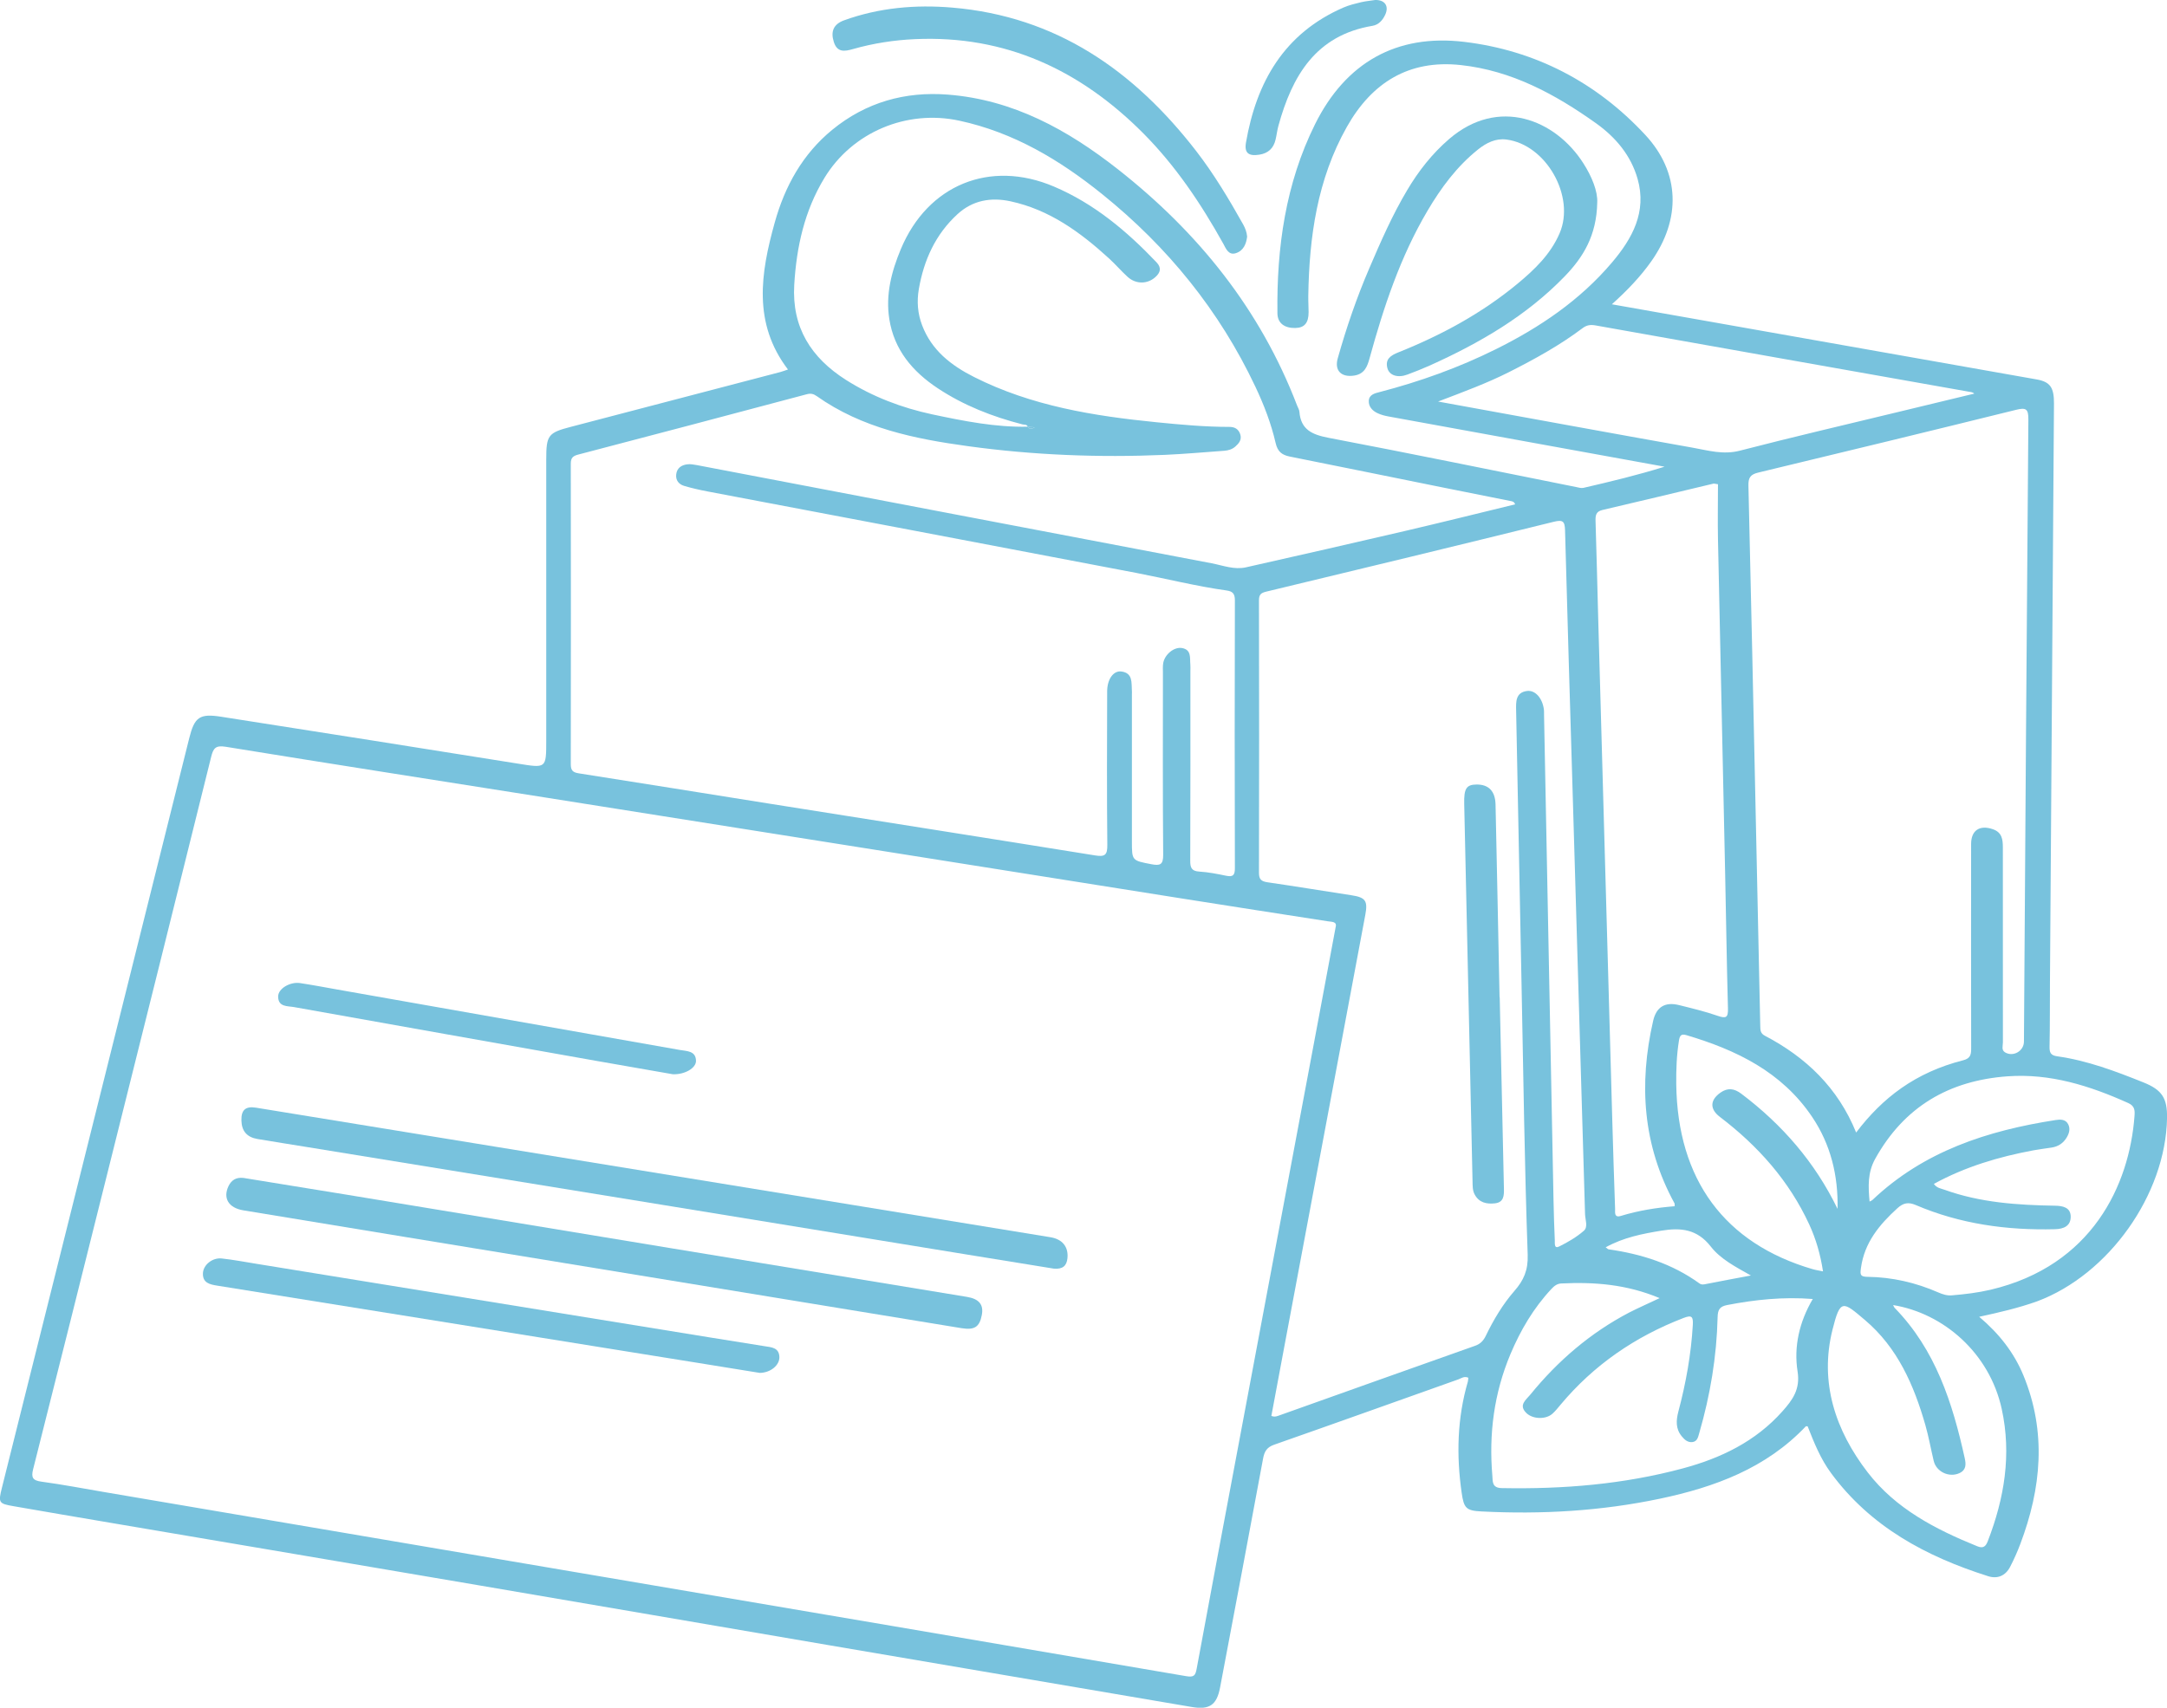 <?xml version="1.0" encoding="UTF-8"?> <!-- Generator: Adobe Illustrator 24.0.1, SVG Export Plug-In . SVG Version: 6.00 Build 0) --> <svg xmlns="http://www.w3.org/2000/svg" xmlns:xlink="http://www.w3.org/1999/xlink" id="Layer_1" x="0px" y="0px" viewBox="0 0 421.26 332.07" style="enable-background:new 0 0 421.26 332.07;" xml:space="preserve"> <style type="text/css"> .st0{fill:#78C2DD;} </style> <g> <path class="st0" d="M384.75,256.05c3.88,3.28,6.77,6.96,8.6,11.4c4.53,11.01,3.49,21.94-0.61,32.79c-0.57,1.51-1.23,3-1.98,4.44 c-0.9,1.74-2.46,2.39-4.28,1.81c-12.06-3.83-22.86-9.6-30.56-20.09c-2.03-2.76-3.28-5.9-4.52-9.05c-0.14,0-0.31-0.05-0.36,0.01 c-7.73,8.15-17.71,11.82-28.34,14.06c-11.45,2.41-23.05,3.08-34.73,2.48c-2.97-0.15-3.4-0.64-3.83-3.66 c-1.04-7.28-0.86-14.49,1.21-21.59c0.07-0.25,0.06-0.52,0.09-0.75c-0.82-0.36-1.36,0.11-1.91,0.31 c-11.94,4.24-23.87,8.52-35.83,12.71c-1.43,0.5-1.9,1.31-2.16,2.7c-2.75,14.85-5.55,29.68-8.36,44.52 c-0.65,3.44-2.09,4.36-5.47,3.79c-23.62-4.03-47.24-8.03-70.86-12.07c-22.72-3.88-45.43-7.79-68.15-11.66 c-23.69-4.04-47.39-8.05-71.09-12.07c-6.33-1.07-12.65-2.15-18.97-3.25c-2.9-0.5-3-0.67-2.26-3.61 c5.04-20.17,10.09-40.34,15.13-60.51c7.09-28.4,14.18-56.79,21.27-85.19c1.03-4.13,2-4.86,6.22-4.2 c19.22,3.01,38.44,6.03,57.64,9.11c5.56,0.89,5.55,1,5.55-4.55c0-18.22,0-36.44,0-54.66c0-4.64,0.38-5.13,4.78-6.27 c13.57-3.54,27.13-7.1,40.7-10.65c0.47-0.12,0.93-0.31,1.51-0.5c-6.87-9.01-5.31-18.75-2.58-28.55c1.97-7.09,5.43-13.35,11.2-18.07 c6.53-5.34,14.15-7.49,22.49-6.83c12.66,0.99,23.26,6.84,33.01,14.5c15.62,12.27,27.7,27.26,34.86,45.97 c0.15,0.4,0.41,0.78,0.44,1.19c0.28,3.51,2.5,4.46,5.66,5.07c16.06,3.06,32.08,6.36,48.12,9.57c0.48,0.1,1.01,0.27,1.46,0.16 c5.27-1.22,10.52-2.48,15.75-4.11c-7.92-1.44-15.84-2.88-23.76-4.32c-9.99-1.82-19.98-3.63-29.97-5.46 c-0.69-0.13-1.38-0.31-2.01-0.6c-1.02-0.46-1.81-1.27-1.76-2.42c0.05-1.22,1.18-1.48,2.13-1.72c7.81-2.03,15.36-4.74,22.58-8.33 c8.54-4.24,16.34-9.51,22.56-16.85c3.97-4.68,6.81-9.84,4.99-16.26c-1.3-4.57-4.25-8.08-8.08-10.82 c-7.95-5.66-16.41-10.25-26.31-11.32c-10.08-1.09-17.28,3.42-22.13,12.02c-5.75,10.2-7.32,21.38-7.5,32.86 c-0.02,1.06,0.06,2.12,0.06,3.18c0,2.1-0.81,3.04-2.61,3.07c-2.1,0.03-3.43-0.96-3.45-2.86c-0.16-12.78,1.58-25.24,7.33-36.8 c5.94-11.94,15.81-17.56,28.98-15.98c13.84,1.66,25.71,7.87,35.19,18.08c6.81,7.33,6.97,16.41,1.16,24.62 c-2.11,2.98-4.63,5.61-7.64,8.33c6.14,1.08,11.86,2.1,17.59,3.11c21.66,3.83,43.32,7.66,64.98,11.5c2.63,0.47,3.39,1.56,3.37,4.69 c-0.26,37.5-0.52,75-0.78,112.5c-0.03,4.17,0.01,8.33-0.08,12.5c-0.03,1.19,0.2,1.75,1.5,1.93c5.83,0.82,11.31,2.89,16.74,5.07 c3.65,1.46,4.66,3.08,4.6,6.94c-0.27,14.89-11.35,30.45-25.27,35.64C392.43,254.32,388.77,255.18,384.75,256.05z M199.85,82.97 c0.28,0.57,0.68,0.47,1.29,0.11c-0.56-0.03-0.94-0.05-1.32-0.07c-0.19-0.53-0.68-0.39-1.06-0.49c-5.84-1.5-11.4-3.67-16.46-7.02 c-4.91-3.25-8.48-7.48-9.42-13.45c-0.75-4.75,0.42-9.25,2.24-13.61c5.22-12.5,17.32-17.45,29.75-12.17 c7.82,3.32,14.16,8.65,19.95,14.73c1.03,1.08,0.76,2.01-0.23,2.89c-1.55,1.39-3.79,1.4-5.39-0.06c-1.25-1.14-2.36-2.44-3.61-3.58 c-5.58-5.1-11.59-9.48-19.16-11.11c-3.8-0.82-7.35-0.19-10.28,2.49c-4.28,3.91-6.55,8.92-7.53,14.57 c-0.42,2.42-0.23,4.78,0.64,7.06c1.85,4.87,5.67,7.82,10.1,10.05c11.15,5.63,23.25,7.58,35.5,8.8c4.7,0.47,9.41,0.9,14.14,0.9 c1.01,0,1.77,0.41,2.1,1.43c0.34,1.06-0.24,1.76-0.95,2.39c-0.6,0.53-1.35,0.76-2.14,0.82c-3.87,0.28-7.74,0.63-11.61,0.8 c-12.78,0.55-25.54,0.05-38.21-1.69c-10.38-1.42-20.6-3.5-29.41-9.73c-0.62-0.44-1.16-0.58-1.94-0.37 c-14.77,3.94-29.56,7.84-44.35,11.71c-1.05,0.27-1.53,0.59-1.53,1.78c0.03,19.49,0.03,38.98,0,58.47c0,1.16,0.38,1.57,1.52,1.75 c12.32,1.93,24.64,3.92,36.96,5.88c21.16,3.36,42.32,6.68,63.47,10.09c1.89,0.3,2.37-0.08,2.35-2.04 c-0.1-9.96-0.06-19.91-0.03-29.87c0.01-2.35,1.21-4.05,2.75-3.86c2.29,0.29,1.95,2.2,2.06,3.78c0.02,0.21,0,0.42,0,0.64 c0,9.53,0,19.07,0,28.6c0,3.79,0.01,3.73,3.8,4.46c1.67,0.32,2.3,0.11,2.28-1.85c-0.1-11.79-0.05-23.59-0.05-35.38 c0-0.63-0.05-1.28,0.06-1.9c0.31-1.7,2.13-3.17,3.64-2.91c1.88,0.33,1.51,1.91,1.63,3.19c0.04,0.42,0.01,0.85,0.01,1.27 c0,12.29,0.02,24.58-0.03,36.86c-0.01,1.35,0.23,2.06,1.76,2.15c1.75,0.11,3.5,0.45,5.22,0.81c1.29,0.26,1.7-0.06,1.7-1.45 c-0.05-17.37-0.05-34.75,0-52.12c0-1.29-0.45-1.74-1.61-1.9c-5.94-0.83-11.75-2.3-17.63-3.43c-27.75-5.31-55.52-10.55-83.28-15.83 c-1.52-0.29-3.03-0.63-4.52-1.07c-1.03-0.3-1.69-1.07-1.57-2.22c0.13-1.24,1-1.84,2.14-1.98c0.61-0.08,1.26,0.04,1.88,0.15 c33.36,6.36,66.71,12.75,100.07,19.09c2.19,0.42,4.38,1.3,6.66,0.79c10.3-2.32,20.6-4.66,30.88-7.06 c7.16-1.67,14.3-3.45,21.46-5.19c-0.2-0.56-0.57-0.58-0.91-0.65c-4.35-0.87-8.7-1.73-13.05-2.61c-9.95-2.01-19.89-4.04-29.84-6.03 c-1.53-0.31-2.37-0.94-2.76-2.64c-0.87-3.78-2.27-7.42-3.93-10.93c-6.99-14.82-17.07-27.21-29.78-37.45 c-8.26-6.66-17.21-12.01-27.76-14.29c-10.26-2.22-20.84,2.22-26.26,11.16c-3.87,6.38-5.41,13.38-5.85,20.75 c-0.49,8.31,3.3,14.2,10.05,18.49c5.17,3.28,10.84,5.43,16.8,6.71C187.39,81.88,193.54,83.11,199.85,82.97z M259.65,180.26 c0.29-1.08-0.73-0.99-1.55-1.12c-9.33-1.45-18.66-2.89-27.98-4.37c-20.05-3.17-40.09-6.37-60.13-9.55 c-21.36-3.39-42.72-6.78-64.08-10.16c-20.68-3.27-41.37-6.49-62.04-9.85c-1.97-0.32-2.41,0.29-2.83,2 c-6.67,26.96-13.41,53.9-20.14,80.84c-4.8,19.22-9.61,38.44-14.46,57.64c-0.41,1.62-0.09,2.19,1.62,2.42 c4.12,0.56,8.2,1.34,12.3,2.04c31.89,5.42,63.77,10.84,95.66,16.26c38.19,6.49,76.38,12.97,114.56,19.52 c1.57,0.27,1.81-0.15,2.06-1.5c2.73-14.84,5.53-29.66,8.31-44.49c5.15-27.45,10.31-54.89,15.46-82.34 C257.46,191.92,258.53,186.24,259.65,180.26z M247.15,275.33c0.73,0.27,1.17,0.02,1.62-0.13c12.67-4.51,25.33-9.04,38.01-13.52 c1.02-0.36,1.6-1,2.06-1.94c1.51-3.12,3.28-6.1,5.56-8.72c1.79-2.04,2.68-4.02,2.58-7.02c-0.61-17.43-0.84-34.87-1.19-52.31 c-0.36-17.86-0.72-35.72-1.06-53.59c-0.03-1.62-0.12-3.46,2.13-3.74c1.59-0.2,2.97,1.4,3.26,3.54c0.06,0.42,0.03,0.85,0.04,1.27 c0.61,31.42,1.22,62.84,1.84,94.25c0.05,2.61,0.14,5.22,0.25,7.83c0.02,0.53-0.15,1.63,0.85,1.13c1.69-0.84,3.38-1.82,4.8-3.06 c0.85-0.75,0.26-2.15,0.23-3.24c-0.79-27.32-1.6-54.63-2.41-81.95c-0.5-17.01-1.03-34.02-1.48-51.03 c-0.05-1.75-0.43-2.07-2.19-1.64c-18.6,4.59-37.21,9.1-55.84,13.57c-1.1,0.26-1.47,0.58-1.47,1.73c0.04,17.65,0.04,35.31,0,52.96 c0,1.29,0.46,1.66,1.66,1.84c5.44,0.79,10.87,1.69,16.3,2.52c2.73,0.42,3.23,1.05,2.71,3.82c-5.26,28.07-10.53,56.13-15.79,84.2 C248.78,266.53,247.96,270.94,247.15,275.33z M360.83,220.22c5.1-6.73,11.49-11.68,20.81-14.05c1.51-0.38,1.55-1.22,1.55-2.44 c-0.03-13.21-0.02-26.41-0.01-39.62c0-2.66,1.67-3.74,4.2-2.88c1.8,0.61,1.97,1.98,1.97,3.55c-0.01,12.64-0.01,25.28,0.01,37.92 c0,0.66-0.34,1.49,0.43,1.94c1.59,0.93,3.65-0.27,3.66-2.1c0.27-40.32,0.53-80.65,0.86-120.97c0.02-2.09-0.48-2.35-2.39-1.88 c-16.69,4.13-33.4,8.18-50.11,12.2c-1.5,0.36-1.96,0.96-1.92,2.54c0.52,21.39,0.96,42.78,1.42,64.18 c0.29,13.63,0.59,27.25,0.88,40.88c0.02,0.79,0,1.44,0.9,1.91C351.07,205.58,357.29,211.5,360.83,220.22z M333.97,94.16 c-0.6-0.08-0.75-0.15-0.87-0.12c-7.19,1.71-14.37,3.45-21.57,5.12c-1.28,0.3-1.39,1.03-1.36,2.15c0.21,6.35,0.34,12.7,0.52,19.05 c0.9,32.45,1.81,64.9,2.73,97.36c0.16,5.78,0.35,11.57,0.55,17.35c0.02,0.68-0.22,1.78,1.14,1.36c3.41-1.04,6.91-1.6,10.45-1.88 c-0.02-0.32,0.01-0.47-0.05-0.58c-6.16-11.27-6.96-23.17-4.14-35.48c0.62-2.7,2.32-3.72,5.03-3.05c2.53,0.63,5.07,1.24,7.52,2.09 c1.63,0.57,2.04,0.33,1.99-1.43c-0.24-8.82-0.36-17.64-0.55-26.46c-0.46-21.59-0.94-43.18-1.39-64.78 C333.9,101.28,333.97,97.68,333.97,94.16z M322.63,252.42c-6.45-2.7-12.73-3.16-19.12-2.85c-0.85,0.04-1.4,0.51-1.95,1.1 c-3.46,3.71-5.98,8-7.94,12.66c-3.18,7.58-4.21,15.48-3.51,23.63c0.09,1.06-0.12,2.37,1.82,2.4c11.91,0.23,23.68-0.73,35.21-3.83 c7.4-1.99,14.14-5.23,19.36-11.1c1.96-2.2,3.49-4.27,2.95-7.72c-0.77-4.86,0.33-9.65,2.95-14.12c-5.78-0.45-11.21,0.13-16.62,1.17 c-1.44,0.28-1.85,0.88-1.88,2.37c-0.18,7.65-1.43,15.15-3.56,22.5c-0.22,0.74-0.35,1.61-1.26,1.77c-0.93,0.16-1.6-0.43-2.15-1.11 c-1.21-1.46-1.11-3.09-0.66-4.81c1.47-5.53,2.48-11.14,2.81-16.87c0.09-1.6-0.21-1.95-1.8-1.33c-9.41,3.62-17.46,9.14-23.93,16.89 c-0.5,0.6-0.98,1.21-1.56,1.73c-1.28,1.15-3.81,1.09-5.07-0.14c-1.57-1.54-0.08-2.53,0.76-3.56c5.36-6.59,11.69-12.03,19.24-15.98 C318.5,254.31,320.35,253.5,322.63,252.42z M375.94,230.21c0.55,0.8,1.36,0.89,2.07,1.14c6.94,2.5,14.17,2.98,21.46,3.1 c1.52,0.02,3.06,0.32,3.07,2.13c0.01,1.78-1.32,2.4-3.06,2.44c-9.34,0.24-18.42-1.01-27.06-4.7c-1.45-0.62-2.42-0.42-3.57,0.62 c-3.51,3.2-6.42,6.69-7.09,11.65c-0.18,1.3-0.13,1.67,1.3,1.69c4.77,0.06,9.36,1.12,13.73,3.03c0.85,0.37,1.69,0.65,2.65,0.57 c2.53-0.21,5.04-0.51,7.52-1.09c19.78-4.67,26.98-20.41,27.98-33.74c0.08-1.09,0.09-1.97-1.21-2.56c-7.48-3.37-15.17-5.8-23.48-5.2 c-11.34,0.82-20.07,5.89-25.71,16.03c-1.51,2.72-1.36,5.41-1.1,8.32c0.29-0.15,0.44-0.19,0.53-0.28c10-9.51,22.4-13.52,35.65-15.57 c0.91-0.14,1.93-0.17,2.43,0.82c0.45,0.88,0.2,1.77-0.31,2.61c-0.67,1.1-1.64,1.72-2.89,1.92c-1.18,0.19-2.38,0.32-3.55,0.54 C388.56,224.94,382.03,226.87,375.94,230.21z M279.56,78.08c16.92,3.08,33.19,6.07,49.48,8.97c3.01,0.54,5.94,1.42,9.16,0.59 c10.16-2.63,20.39-5.01,30.59-7.48c5-1.21,10.01-2.42,15.01-3.62c-0.32-0.28-0.6-0.3-0.88-0.34c-24.25-4.3-48.49-8.59-72.74-12.92 c-0.98-0.17-1.71-0.09-2.53,0.53c-4.46,3.36-9.34,6.04-14.31,8.55C289.09,74.5,284.61,76.16,279.56,78.08z M368.02,253.77 c0.14,0.28,0.18,0.42,0.27,0.52c7.98,8.17,11.29,18.52,13.66,29.3c0.25,1.16,0.29,2.26-1.06,2.87c-1.99,0.9-4.47-0.26-4.98-2.38 c-0.56-2.33-0.97-4.7-1.63-7c-2.23-7.76-5.4-15.04-11.75-20.41c-4.26-3.6-4.78-4.21-6.3,1.9c-2.56,10.25,0.57,19.59,6.85,27.74 c5.45,7.08,13.2,11.08,21.32,14.37c1.18,0.48,1.64-0.02,2.03-1.02c3.21-8.32,4.64-16.81,2.7-25.69 C386.75,263.08,377.81,255.37,368.02,253.77z M357.22,235.07c0.13-6.44-1.31-12.5-4.96-17.91c-5.9-8.75-14.73-13-24.44-15.88 c-1.04-0.31-1.29,0.13-1.44,1.1c-0.45,2.8-0.55,5.62-0.52,8.44c0.24,18.57,9.39,30.96,26.51,35.97c0.62,0.18,1.27,0.27,2.02,0.43 c-0.51-3.32-1.37-6.28-2.67-9.11c-3.93-8.52-9.97-15.29-17.38-20.93c-2-1.52-1.93-3.28,0.12-4.72c1.41-0.99,2.67-0.82,4.05,0.22 C346.46,218.68,352.82,225.99,357.22,235.07z M312.14,242.54c0.34,0.24,0.44,0.38,0.56,0.39c6.36,0.91,12.35,2.79,17.62,6.6 c0.48,0.35,0.87,0.24,1.37,0.14c2.8-0.56,5.6-1.07,8.68-1.65c-2.93-1.66-5.88-3.16-7.79-5.62c-2.65-3.4-5.81-3.72-9.6-3.1 C319.29,239.91,315.65,240.6,312.14,242.54z"></path> <path class="st0" d="M310.5,39.37c-0.12,6.46-2.75,10.66-6.3,14.34c-7.47,7.73-16.58,13.01-26.29,17.38 c-1.41,0.63-2.86,1.2-4.3,1.74c-1.85,0.7-3.51,0.2-3.9-1.23c-0.49-1.8,0.69-2.51,2.12-3.08c8.35-3.34,16.2-7.58,23.16-13.34 c3.33-2.76,6.43-5.73,8.19-9.81c3.1-7.16-2.61-17.27-10.36-18.24c-2.06-0.26-3.86,0.64-5.45,1.9c-4.14,3.3-7.24,7.49-9.9,12.01 c-5.27,8.94-8.5,18.69-11.23,28.63c-0.45,1.64-0.99,3.04-2.98,3.36c-2.5,0.39-3.88-0.95-3.21-3.34c1.68-5.97,3.69-11.83,6.14-17.53 c2.22-5.18,4.48-10.35,7.37-15.2c2.21-3.72,4.84-7.08,8.15-9.93c9.58-8.24,20.63-3.82,26.07,4.69 C309.48,34.36,310.61,37.23,310.5,39.37z"></path> <path class="st0" d="M242.44,46c-0.16,1.39-0.69,2.75-2.19,3.23c-1.44,0.46-1.93-0.9-2.44-1.83c-4.34-7.8-9.28-15.17-15.59-21.51 C210,13.62,195.48,6.82,177.89,7.61c-4.08,0.18-8.13,0.81-12.07,1.93c-1.64,0.47-3.07,0.7-3.73-1.39c-0.65-2.03-0.05-3.46,2-4.2 c6.81-2.46,13.88-3.08,21.04-2.47c20.2,1.71,35.27,12.23,47.36,27.83c3.51,4.54,6.43,9.43,9.22,14.41 C242.08,44.41,242.36,45.12,242.44,46z"></path> <path class="st0" d="M267.33,0c1.89-0.05,2.74,1.19,1.94,2.89c-0.5,1.06-1.27,1.93-2.46,2.13c-11.04,1.84-15.62,9.75-18.29,19.44 c-0.24,0.88-0.34,1.8-0.55,2.68c-0.39,1.69-1.43,2.67-3.17,2.94c-2.05,0.32-2.93-0.31-2.59-2.33c2.04-11.85,7.46-21.3,18.99-26.3 c1.09-0.47,2.27-0.75,3.43-1.03C265.51,0.22,266.43,0.14,267.33,0z"></path> <path class="st0" d="M199.82,83.01c0.38,0.02,0.76,0.04,1.32,0.07c-0.61,0.36-1,0.46-1.29-0.11 C199.85,82.97,199.82,83.01,199.82,83.01z"></path> <path class="st0" d="M204.88,246.69c-5.68-0.92-11.59-1.88-17.5-2.84c-19.54-3.19-39.09-6.38-58.63-9.57 c-23.03-3.75-46.06-7.49-69.09-11.24c-3.2-0.52-6.41-1.02-9.6-1.56c-2.07-0.35-3.08-1.55-3.13-3.61c-0.05-2.05,0.81-2.81,2.85-2.48 c39.23,6.4,78.46,12.8,117.69,19.19c12.25,2,24.49,3.99,36.74,6c2.34,0.38,3.52,1.9,3.3,4.08 C207.36,246.14,206.59,246.83,204.88,246.69z"></path> <path class="st0" d="M47.34,229.05c6.62,1.07,13.44,2.17,20.25,3.29c21,3.46,42,6.94,63,10.4c19.13,3.15,38.26,6.29,57.39,9.44 c2.37,0.39,3.27,1.53,2.88,3.54c-0.45,2.34-1.44,2.95-3.96,2.54c-25.59-4.2-51.18-8.39-76.78-12.59 c-20.94-3.43-41.88-6.86-62.82-10.32c-2.88-0.48-4-2.37-2.87-4.73C44.98,229.52,45.84,228.88,47.34,229.05z"></path> <path class="st0" d="M147.7,266.96c-3.69-0.59-7.72-1.25-11.75-1.9c-18.15-2.92-36.3-5.84-54.45-8.76 c-13.08-2.1-26.16-4.21-39.24-6.3c-1.46-0.23-2.91-0.53-2.81-2.45c0.09-1.62,1.86-3.03,3.64-2.84c2.31,0.25,4.6,0.69,6.89,1.06 c29.27,4.75,58.54,9.5,87.81,14.26c3.62,0.59,7.23,1.17,10.85,1.74c1.34,0.21,2.83,0.27,2.87,2.12 C151.55,265.46,149.81,266.93,147.7,266.96z"></path> <path class="st0" d="M130.81,208.89c-4.72-0.83-9.85-1.71-14.98-2.62c-19.55-3.47-39.11-6.94-58.66-10.44 c-1.29-0.23-3.1,0.01-3.1-2.07c0-1.52,2.31-2.89,4.26-2.6c2.44,0.37,4.86,0.83,7.28,1.26c22.19,3.91,44.39,7.82,66.58,11.75 c1.31,0.23,3.07,0.15,3.11,2.09C135.34,207.68,133.14,208.97,130.81,208.89z"></path> <path class="st0" d="M291.54,193.89c0.27,12.42,0.54,24.83,0.82,37.25c0.03,1.34-0.02,2.66-1.75,2.85 c-1.62,0.18-3.1-0.13-3.95-1.75c-0.41-0.77-0.38-1.63-0.4-2.48c-0.54-24.48-1.08-48.96-1.62-73.44c-0.07-2.98,0.42-3.75,2.39-3.77 c2.35-0.02,3.64,1.27,3.7,3.88c0.28,12.49,0.52,24.98,0.78,37.46C291.52,193.89,291.53,193.89,291.54,193.89z"></path> </g> </svg> 